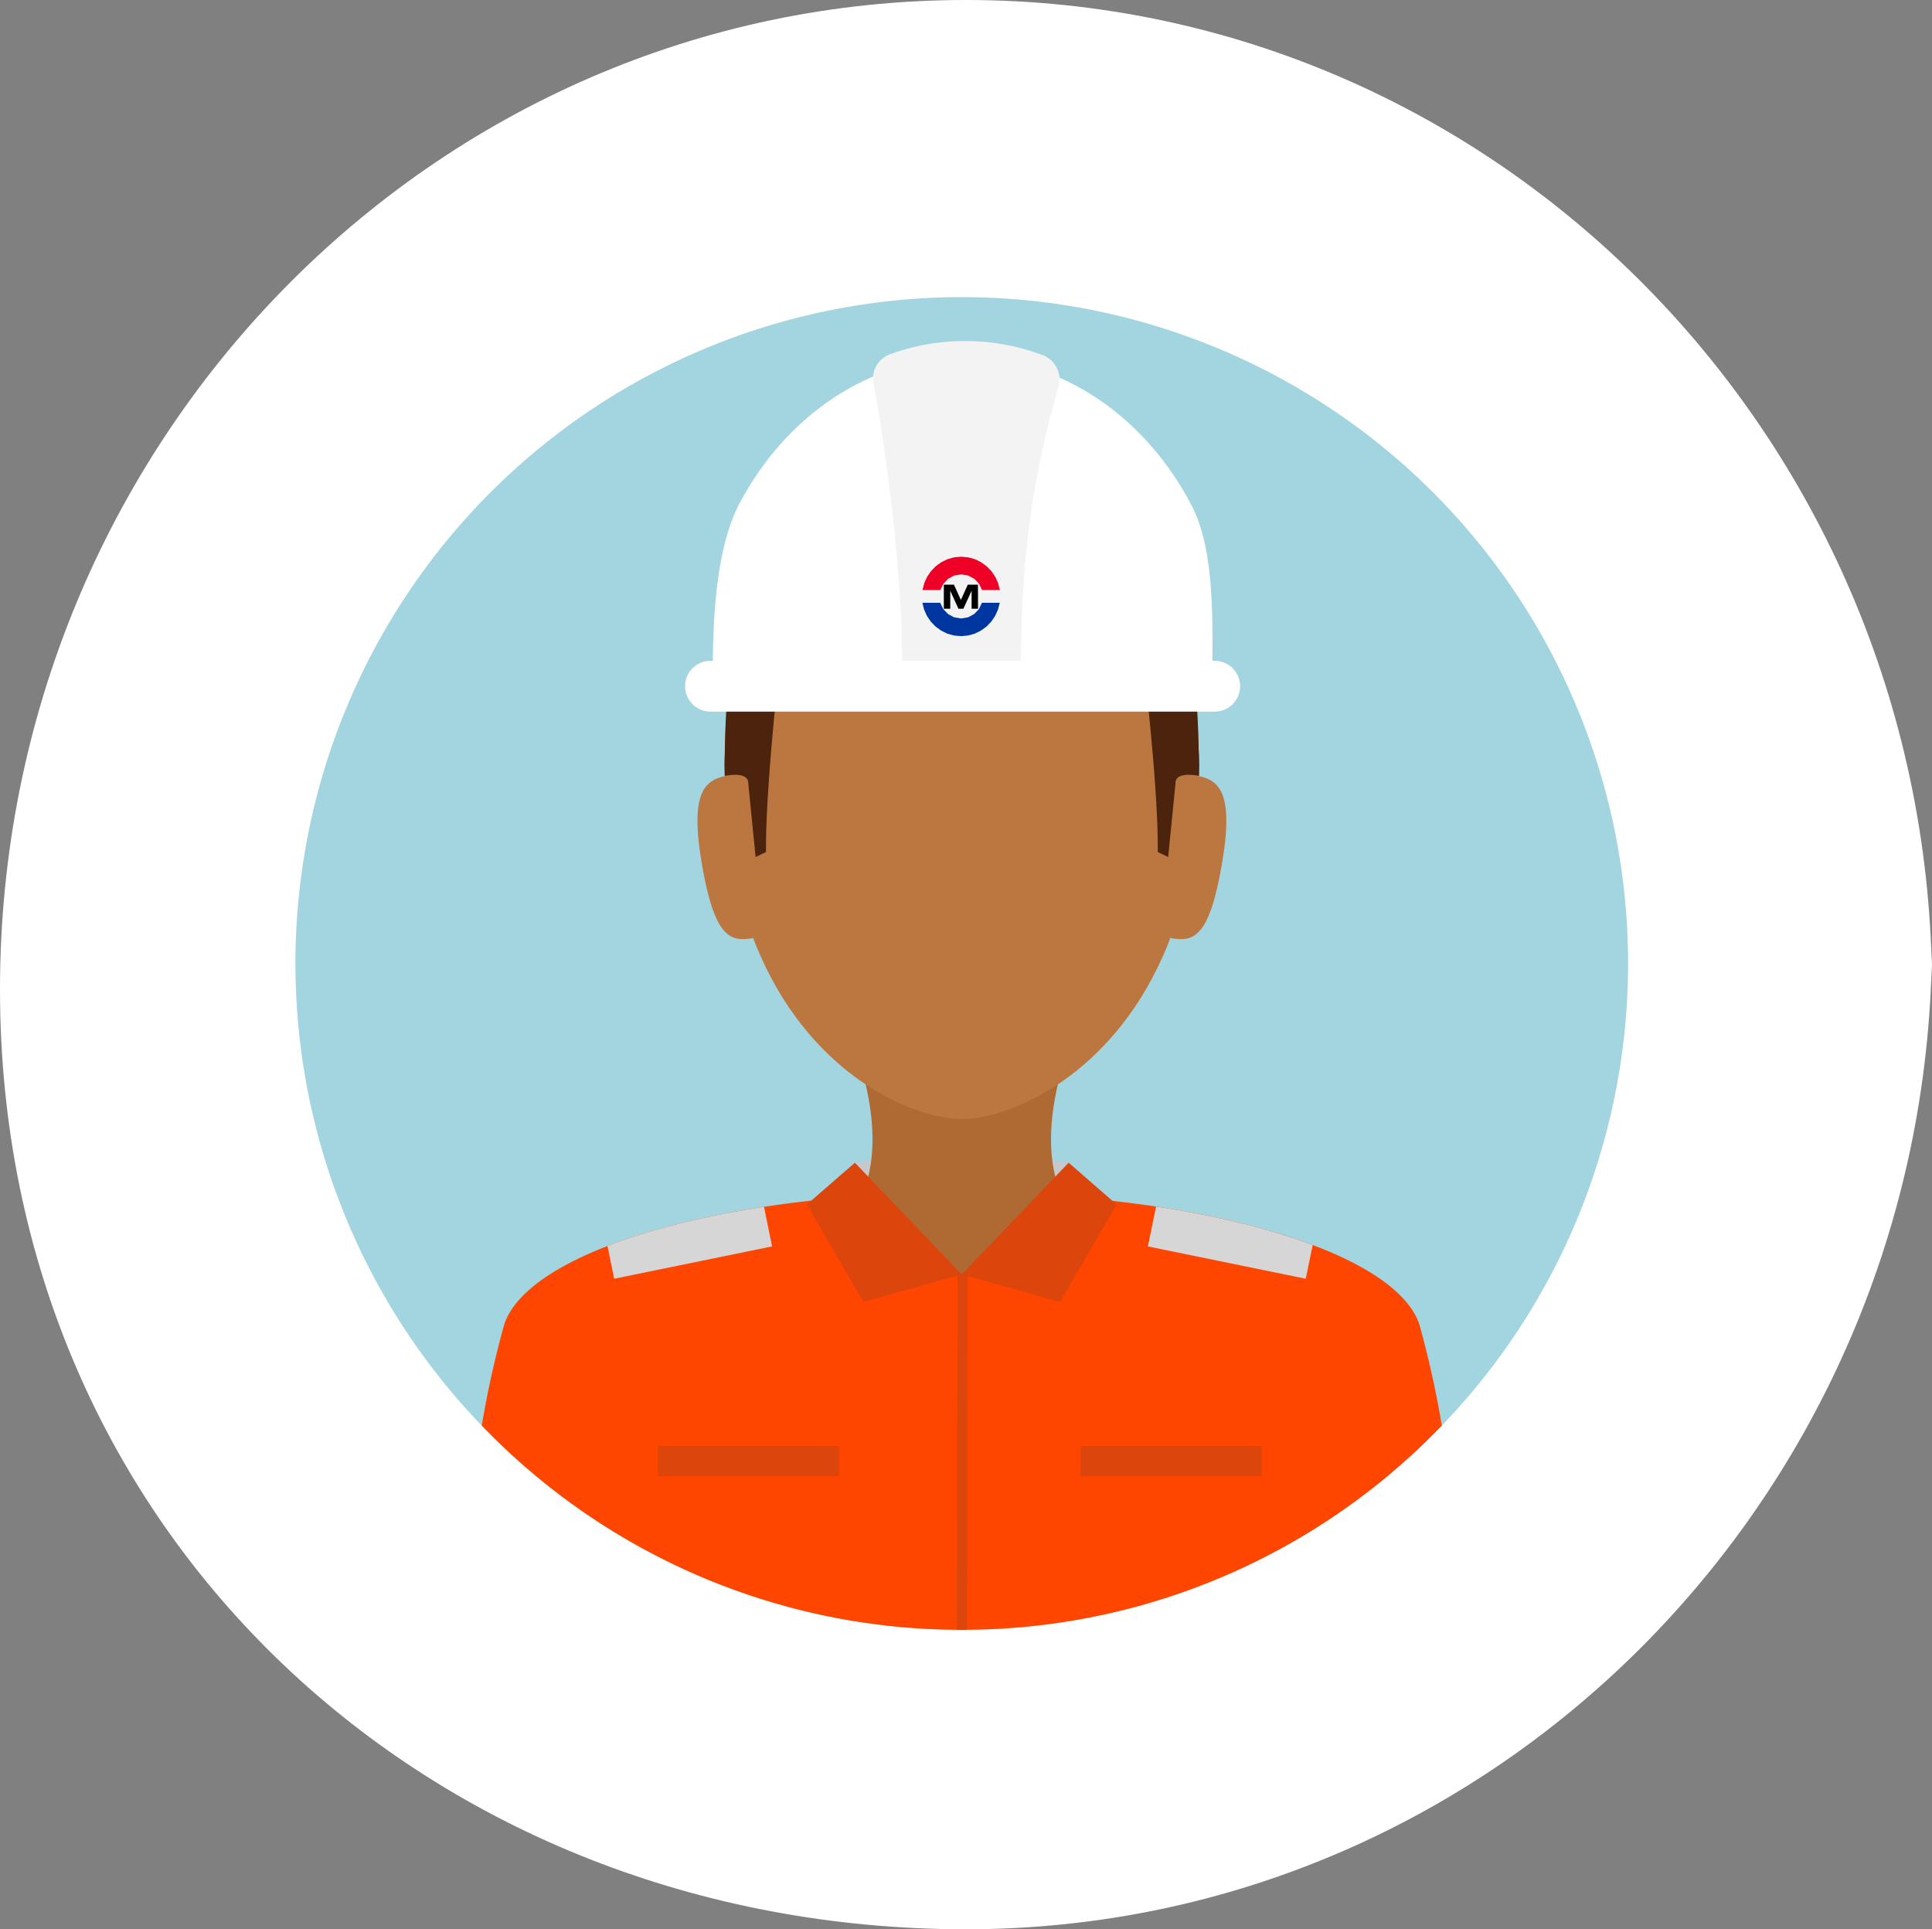 <svg xmlns="http://www.w3.org/2000/svg" width="189.08" height="188.805" viewBox="0 0 189.08 188.805">
  <rect x="0" y="0" width="189.08" height="188.805" fill="#808080" stroke="none"/>
  <g id="Grupo_141235" data-name="Grupo 141235" transform="translate(-654.508 -221.841)">
    <g id="Grupo_134548" data-name="Grupo 134548" transform="translate(654.508 221.841)">
      <path id="Caminho_204260" data-name="Caminho 204260" d="M189.08,91.981c0,53.474-42.327,96.823-94.54,96.823S0,150.3,0,96.823,42.327,0,94.54,0s94.54,43.349,94.54,96.823" transform="translate(0 0)" fill="#fff"/>
    </g>
    <g id="_445251_badge_crime_man_officer_police_icon" data-name="445251_badge_crime_man_officer_police_icon" transform="translate(683.421 250.919)">
      <g id="Grupo_134397" data-name="Grupo 134397" transform="translate(0 0)">
        <g id="Grupo_134396" data-name="Grupo 134396">
          <g id="Grupo_134395" data-name="Grupo 134395">
            <g id="Grupo_134394" data-name="Grupo 134394">
              <g id="Grupo_134393" data-name="Grupo 134393">
                <g id="Grupo_134392" data-name="Grupo 134392">
                  <g id="Grupo_134391" data-name="Grupo 134391">
                    <g id="Grupo_134390" data-name="Grupo 134390">
                      <g id="Grupo_134389" data-name="Grupo 134389">
                        <path id="Caminho_204379" data-name="Caminho 204379" d="M138.345,73.137a65.212,65.212,0,1,0-65.211,65.21A65.211,65.211,0,0,0,138.345,73.137Z" transform="translate(-7.921 -7.924)" fill="#a3d5e0"/>
                      </g>
                    </g>
                  </g>
                </g>
              </g>
            </g>
          </g>
        </g>
      </g>
      <g id="Grupo_134398" data-name="Grupo 134398" transform="translate(54.757 83.328)">
        <path id="Caminho_204380" data-name="Caminho 204380" d="M216.716,329.758l9.889,7.38,10.043-7.38.489-3.461-10.521-1.38-10.389,1.38Z" transform="translate(-216.227 -324.917)" fill="#c7c8c9"/>
      </g>
      <g id="Grupo_134399" data-name="Grupo 134399" transform="translate(18.232 87.64)">
        <path id="Caminho_204381" data-name="Caminho 204381" d="M124.259,384.1a65.02,65.02,0,0,0,46.98-19.989,95.281,95.281,0,0,0-2.178-9.826c-2.233-7.171-21.344-12.968-44.9-12.968s-42.469,5.8-44.7,12.968a95.22,95.22,0,0,0-2.177,9.825A65.019,65.019,0,0,0,124.259,384.1Z" transform="translate(-77.278 -341.321)" fill="#ff4600"/>
      </g>
      <g id="Grupo_134403" data-name="Grupo 134403" transform="translate(30.544 89.002)">
        <g id="Grupo_134400" data-name="Grupo 134400">
          <path id="Caminho_204382" data-name="Caminho 204382" d="M139.428,346.6q-.871.133-1.721.278-1.037.177-2.042.369-.666.128-1.316.264-1.033.215-2.026.446-.658.154-1.3.315-1.028.259-2.008.535-.642.182-1.262.371-1.024.313-1.985.646c-.57.2-1.124.4-1.658.606l.656,3.207,15.451-3.163Z" transform="translate(-124.114 -346.579)" fill="#d6d6d6"/>
          <path id="Caminho_204383" data-name="Caminho 204383" d="M339.771,349.674q-.963-.326-1.988-.633-.621-.186-1.263-.365-.98-.272-2.009-.527-.64-.158-1.3-.309-.994-.228-2.027-.44-.651-.133-1.317-.259-1-.19-2.043-.364-.85-.142-1.722-.274l-.8,3.9,15.451,3.163.676-3.3Q340.627,349.964,339.771,349.674Z" transform="translate(-272.418 -346.505)" fill="#d6d6d6"/>
        </g>
        <g id="Grupo_134401" data-name="Grupo 134401" transform="translate(59.667 2.185)">
          <ellipse id="Elipse_1490" data-name="Elipse 1490" cx="1.317" cy="1.317" rx="1.317" ry="1.317" fill="#d6d6d6"/>
        </g>
        <g id="Grupo_134402" data-name="Grupo 134402" transform="translate(6.874 2.074)">
          <ellipse id="Elipse_1491" data-name="Elipse 1491" cx="1.316" cy="1.316" rx="1.316" ry="1.316" fill="#d6d6d6"/>
        </g>
      </g>
      <path id="Caminho_204386" data-name="Caminho 204386" d="M237.556,290.039H217.11c3.19,9.618.257,14.009.257,14.009l7.074,1.594h5.783l7.074-1.594S234.366,299.657,237.556,290.039Z" transform="translate(-162.121 -215.88)" fill="#af6932"/>
      <g id="Grupo_134409" data-name="Grupo 134409" transform="translate(55.246 83.327)">
        <g id="Grupo_134408" data-name="Grupo 134408">
          <g id="Grupo_134407" data-name="Grupo 134407">
            <path id="Caminho_204387" data-name="Caminho 204387" d="M218.088,329.757s4.424,7.38,9.889,7.38,10.043-7.38,10.043-7.38l-10.032-4.841Z" transform="translate(-218.088 -324.916)" fill="#af6932"/>
          </g>
        </g>
      </g>
      <g id="Grupo_134418" data-name="Grupo 134418" transform="translate(39.346 16.186)">
        <g id="Grupo_134417" data-name="Grupo 134417">
          <g id="Grupo_134416" data-name="Grupo 134416">
            <g id="Grupo_134415" data-name="Grupo 134415">
              <g id="Grupo_134414" data-name="Grupo 134414">
                <g id="Grupo_134413" data-name="Grupo 134413">
                  <g id="Grupo_134412" data-name="Grupo 134412">
                    <g id="Grupo_134411" data-name="Grupo 134411">
                      <g id="Grupo_134410" data-name="Grupo 134410">
                        <path id="Caminho_204388" data-name="Caminho 204388" d="M214.145,99.361c0-24.3-10.387-29.861-23.2-29.861s-23.2,5.564-23.2,29.861c0,8.219,1.627,14.659,4.064,19.629,5.361,10.935,14.642,14.756,19.135,14.756s13.773-3.822,19.134-14.756C212.517,114.02,214.145,107.58,214.145,99.361Z" transform="translate(-165.079 -69.5)" fill="#bc7741"/>
                        <path id="Caminho_204389" data-name="Caminho 204389" d="M229.375,250.415c-.044,0-.537-.514-.739-.506-4.577.2-8.724.945-8.724,2.346,0,.44-.345,3.614,1.258,2.694,1.305-1.709,4.256-3,7.418-3.122.257-.009.52.211.788.213s.554-.223.821-.212c3.144.123,5.947,1.214,7.384,3.12,1.6.92,1.258-2.254,1.258-2.694,0-1.4-4.128-2.139-8.691-2.344C229.935,249.9,229.419,250.415,229.375,250.415Z" transform="translate(-203.509 -202.485)" fill="#bc7741"/>
                        <path id="Caminho_204390" data-name="Caminho 204390" d="M163.05,201.875c-2.218.379-3.773.039-5.024-7.281s.436-8.275,2.654-8.654Z" transform="translate(-157.599 -155.332)" fill="#bc7741"/>
                        <path id="Caminho_204391" data-name="Caminho 204391" d="M333.766,201.875c2.218.379,3.772.039,5.024-7.281s-.436-8.275-2.654-8.654Z" transform="translate(-287.457 -155.332)" fill="#bc7741"/>
                      </g>
                    </g>
                  </g>
                </g>
              </g>
            </g>
          </g>
        </g>
      </g>
      <g id="Grupo_134428" data-name="Grupo 134428" transform="translate(42.013 15.529)">
        <g id="Grupo_134427" data-name="Grupo 134427">
          <g id="Grupo_134426" data-name="Grupo 134426">
            <g id="Grupo_134425" data-name="Grupo 134425">
              <g id="Grupo_134424" data-name="Grupo 134424">
                <g id="Grupo_134423" data-name="Grupo 134423">
                  <g id="Grupo_134422" data-name="Grupo 134422">
                    <g id="Grupo_134421" data-name="Grupo 134421">
                      <g id="Grupo_134420" data-name="Grupo 134420">
                        <path id="Caminho_204394" data-name="Caminho 204394" d="M214.145,97.518c0-24.3-7.952-30.518-23.2-30.518s-23.2,6.221-23.2,30.518l10.187-17.98a101.229,101.229,0,0,0,13.012,1.131,80.763,80.763,0,0,0,12.134-1.131Z" transform="translate(-167.747 -67)" fill="#4c230c"/>
                      </g>
                    </g>
                  </g>
                </g>
              </g>
            </g>
          </g>
        </g>
      </g>
      <g id="Grupo_134437" data-name="Grupo 134437" transform="translate(42.013 36.427)">
        <g id="Grupo_134436" data-name="Grupo 134436">
          <g id="Grupo_134435" data-name="Grupo 134435">
            <g id="Grupo_134434" data-name="Grupo 134434">
              <g id="Grupo_134433" data-name="Grupo 134433">
                <g id="Grupo_134432" data-name="Grupo 134432">
                  <g id="Grupo_134431" data-name="Grupo 134431">
                    <g id="Grupo_134430" data-name="Grupo 134430">
                      <g id="Grupo_134429" data-name="Grupo 134429">
                        <path id="Caminho_204395" data-name="Caminho 204395" d="M169.226,147.075a27.941,27.941,0,0,0-1.479,9.852s2.3-.5,2.3.679l.723,7.262,1.019-.493c-.066-6.046,1.281-17.875,1.281-17.875Z" transform="translate(-167.747 -146.5)" fill="#4c230c"/>
                      </g>
                    </g>
                  </g>
                </g>
              </g>
            </g>
          </g>
        </g>
      </g>
      <g id="Grupo_134446" data-name="Grupo 134446" transform="translate(83.113 36.909)">
        <g id="Grupo_134445" data-name="Grupo 134445">
          <g id="Grupo_134444" data-name="Grupo 134444">
            <g id="Grupo_134443" data-name="Grupo 134443">
              <g id="Grupo_134442" data-name="Grupo 134442">
                <g id="Grupo_134441" data-name="Grupo 134441">
                  <g id="Grupo_134440" data-name="Grupo 134440">
                    <g id="Grupo_134439" data-name="Grupo 134439">
                      <g id="Grupo_134438" data-name="Grupo 134438">
                        <path id="Caminho_204396" data-name="Caminho 204396" d="M327.943,148.426a27.941,27.941,0,0,1,1.479,9.852s-2.3-.5-2.3.679l-.723,7.262-1.019-.493c.066-6.046-1.281-17.393-1.281-17.393Z" transform="translate(-324.099 -148.333)" fill="#4c230c"/>
                      </g>
                    </g>
                  </g>
                </g>
              </g>
            </g>
          </g>
        </g>
      </g>
      <path id="Caminho_204397" data-name="Caminho 204397" d="M271.143,334.254l-4.7-4.087L255.979,341.1l9.626,2.7Z" transform="translate(-190.772 -245.459)" fill="#dc460d"/>
      <path id="Caminho_204398" data-name="Caminho 204398" d="M198.333,334.254l4.7-4.087,10.45,10.931-9.615,2.7Z" transform="translate(-148.28 -245.459)" fill="#dc460d"/>
      <rect id="Retângulo_84744" data-name="Retângulo 84744" width="17.73" height="2.955" transform="translate(35.467 112.429)" fill="#dc460d"/>
      <rect id="Retângulo_84747" data-name="Retângulo 84747" width="17.73" height="2.955" transform="translate(76.837 112.429)" fill="#dc460d"/>
      <path id="Caminho_207231" data-name="Caminho 207231" d="M41.908,59.658,41.84,94.533" transform="translate(23.385 35.89)" fill="none" stroke="#dc460d" stroke-width="1"/>
      <g id="Grupo_139438" data-name="Grupo 139438" transform="translate(-0.002 0.117)">
        <g id="Grupo_139316" data-name="Grupo 139316" transform="translate(38.171 4.179)">
          <path id="Caminho_207280" data-name="Caminho 207280" d="M70.322,21.745c-9.342,0-17.526,5.7-22.057,14.246-2.385,4.494-2.637,11.6-2.637,17.25H94.533c0-5.529.288-12.531-2-16.963-4.5-8.7-12.761-14.533-22.208-14.533" transform="translate(-42.963 -20.12)" fill="#fff"/>
          <path id="Caminho_207281" data-name="Caminho 207281" d="M79.9,21.345a21.563,21.563,0,0,0-15.01-.1,2.524,2.524,0,0,0-1.595,2.846c.961,5.061,3,18.506,2.78,28.976H77.7c0-11.9,1.105-19.564,3.694-28.629a2.542,2.542,0,0,0-1.5-3.091" transform="translate(-44.887 -19.945)" fill="#f3f3f3"/>
          <path id="Caminho_207282" data-name="Caminho 207282" d="M94.429,54.63H45.092a2.488,2.488,0,0,0,0,4.976H94.429a2.488,2.488,0,0,0,0-4.976" transform="translate(-42.636 -23.337)" fill="#fff"/>
        </g>
        <g id="Grupo_139340" data-name="Grupo 139340" transform="translate(61.366 25.284)">
          <path id="Caminho_208922" data-name="Caminho 208922" d="M753.636,68.072h-1.743l-.295.615-.465.486-.595.32-.687.114-.688-.114-.595-.32-.463-.486-.3-.615h-1.743l.17.671.279.618.376.555.463.479.539.393.6.3.655.184.7.065.7-.065.657-.184.6-.3.539-.393.463-.479.378-.555.278-.618Z" transform="translate(-746.067 -63.561)" fill="#0036a0" fill-rule="evenodd"/>
          <path id="Caminho_208923" data-name="Caminho 208923" d="M749.853,42.392l-.7.065-.655.184-.6.3-.539.393-.463.479-.376.555-.279.618-.17.671h1.743l.3-.615.463-.486.595-.32.688-.114.687.114.595.32.465.486.295.615h1.743l-.17-.671-.278-.618-.378-.555-.463-.479-.539-.393-.6-.3-.657-.184Z" transform="translate(-746.067 -42.391)" fill="#ee0027" fill-rule="evenodd"/>
          <path id="Caminho_208924" data-name="Caminho 208924" d="M437.939,142.211h-.993l-.678,1.493-.679-1.493H434.6v2.355h.629v-1.751h.006l.794,1.751h.484l.8-1.751h.006v1.751h.628Z" transform="translate(-432.507 -139.471)" fill-rule="evenodd"/>
        </g>
      </g>
    </g>
  </g>
</svg>

